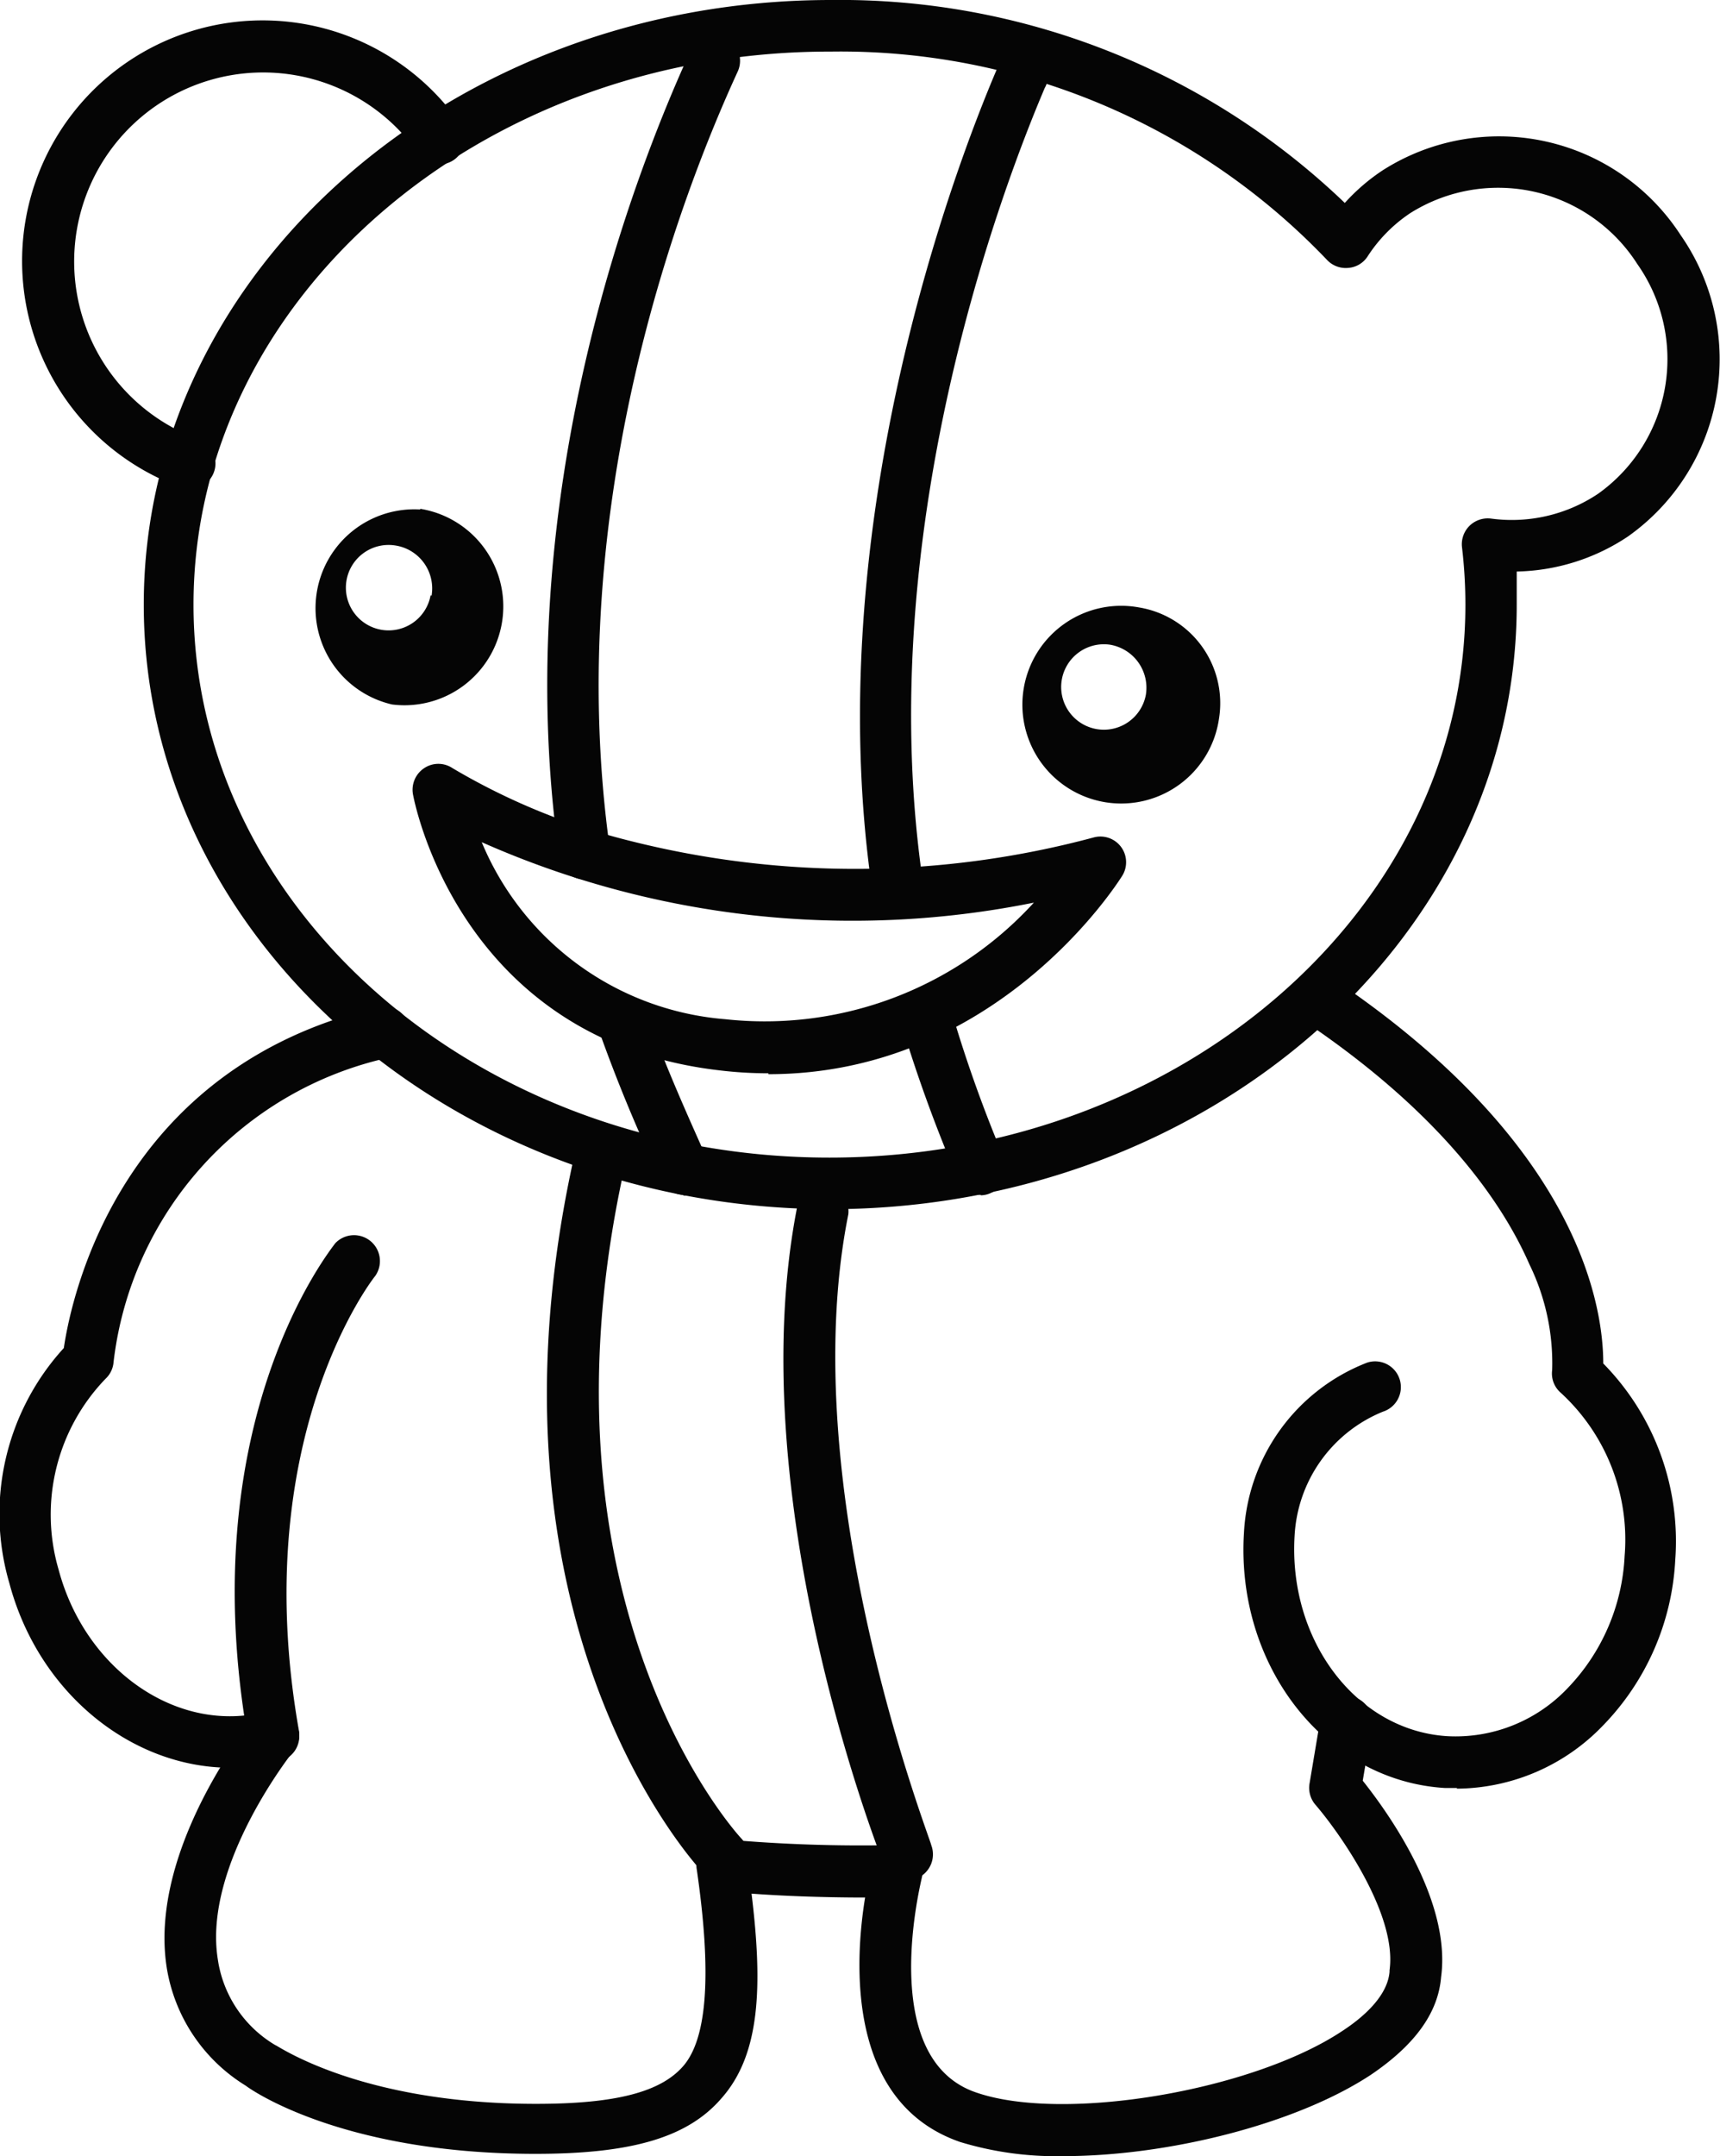 <svg height="94.88" viewBox="0 0 75.73 94.88" width="75.73" xmlns="http://www.w3.org/2000/svg"><g fill="#050505"><path d="m8.34 21.52a1.21 1.21 0 0 1 -.34-.06 10.59 10.59 0 1 1 12.27-16 1.13 1.13 0 1 1 -1.86 1.29 8.32 8.32 0 1 0 -9.69 12.57 1.13 1.13 0 0 1 -.38 2.2"/><path d="m36.59 53.21c-16.69 0-30.26-11.93-30.26-26.6s13.57-26.61 30.26-26.61a32.1 32.1 0 0 1 22.62 8.93 8.76 8.76 0 0 1 1.66-1.43 9.53 9.53 0 0 1 13.13 2.85 9.55 9.55 0 0 1 -2.34 13.27 9.13 9.13 0 0 1 -4.88 1.53v1.46c0 14.67-13.57 26.6-30.26 26.6m0-50.94c-15.44 0-28 10.92-28 24.34s12.55 24.33 28 24.33 28-10.92 28-24.33a21.47 21.47 0 0 0 -.15-2.53 1.14 1.14 0 0 1 .33-.94 1.15 1.15 0 0 1 .95-.32 6.83 6.83 0 0 0 4.71-1.09 7.27 7.27 0 0 0 1.73-10.11 7.27 7.27 0 0 0 -10-2.24 6.58 6.58 0 0 0 -1.88 1.91 1.11 1.11 0 0 1 -.86.5 1.13 1.13 0 0 1 -.93-.36 29.6 29.6 0 0 0 -21.83-9.16"/><path d="m64.15 78.68h-.54c-5.24-.32-9.2-5.35-8.84-11.22a8.5 8.5 0 0 1 5.43-7.5 1.13 1.13 0 1 1 .69 2.16 6.25 6.25 0 0 0 -3.89 5.46c-.28 4.62 2.73 8.57 6.72 8.82a6.8 6.8 0 0 0 5.28-2.09 9 9 0 0 0 2.53-5.83 8.77 8.77 0 0 0 -2.81-7.19 1.12 1.12 0 0 1 -.38-1 9.9 9.9 0 0 0 -1-4.65c-1.14-2.61-3.79-6.6-10-10.76a1.13 1.13 0 1 1 1.25-1.88c11.22 7.51 12 14.82 12 17a11.15 11.15 0 0 1 3.17 8.64 11.27 11.27 0 0 1 -3.19 7.3 9 9 0 0 1 -6.43 2.77"/><path d="m10.15 77.79c-4.34 0-8.45-3.27-9.74-8.13a10.83 10.83 0 0 1 2.4-10.34c.33-2.24 2.44-12.33 13.84-15a1.12 1.12 0 0 1 1.36.84 1.14 1.14 0 0 1 -.84 1.37 15.57 15.57 0 0 0 -12.17 13.41 1.12 1.12 0 0 1 -.35.73 8.61 8.61 0 0 0 -2.07 8.4c1.19 4.47 5.3 7.27 9.17 6.24a1.14 1.14 0 0 1 1.39.81 1.13 1.13 0 0 1 -.81 1.38 8.31 8.31 0 0 1 -2.2.29"/><path d="m46.82 94.88a14.53 14.53 0 0 1 -4.54-.62c-5-1.72-4.66-7.9-4.19-10.76-2 0-3.79-.08-5-.17.5 4.1.38 7.08-1.32 9-1.48 1.72-3.93 2.45-8.19 2.45-8.59 0-12.6-2.87-12.76-3a7.48 7.48 0 0 1 -3.48-5.2c-.69-4.41 2.46-9.11 3.5-10.52-2.24-13.65 3.67-21 3.92-21.35a1.14 1.14 0 0 1 1.76 1.44c-.08.09-5.63 7.15-3.36 20a1.16 1.16 0 0 1 -.24.91s-4 5-3.33 9.16a5.27 5.27 0 0 0 2.54 3.78c.08 0 3.7 2.58 11.47 2.58 3.48 0 5.48-.51 6.48-1.66s1.3-3.81.6-8.64a1.15 1.15 0 0 1 .3-1 1.12 1.12 0 0 1 .93-.34 67.13 67.13 0 0 0 7.54.25 1.1 1.1 0 0 1 .93.42 1.17 1.17 0 0 1 .21 1c0 .08-2.06 8 2.42 9.48 3.84 1.31 12.11-.08 16.08-2.71.91-.59 2-1.53 2.09-2.61 0 0 0-.05 0-.07.35-2.47-2.24-6.1-3.27-7.29a1.14 1.14 0 0 1 -.25-.94l.49-2.92a1.14 1.14 0 0 1 2.25.45l-.4 2.36c1.06 1.33 3.91 5.25 3.45 8.64-.13 1.59-1.17 3-3.09 4.3-3.34 2.2-9 3.58-13.53 3.58"/><path d="m31.8 82.79a1.1 1.1 0 0 1 -.82-.35c-.42-.44-10.15-11-5.77-31.24a1.14 1.14 0 1 1 2.22.48c-4.13 19.12 5.1 29.1 5.19 29.2a1.14 1.14 0 0 1 0 1.6 1.12 1.12 0 0 1 -.78.31"/><path d="m40 82.74a1.12 1.12 0 0 1 -1.1-.74c-.26-.65-6.34-16.23-3.78-29a1.14 1.14 0 0 1 2.23.44c-2.43 12.13 3.65 27.56 3.65 27.75a1.14 1.14 0 0 1 -.64 1.47 1.25 1.25 0 0 1 -.42.08"/><path d="m30.09 52.58a1.13 1.13 0 0 1 -1-.67 69.74 69.74 0 0 1 -2.79-6.76 1.14 1.14 0 0 1 2.17-.67c.53 1.82 2.08 5.21 2.66 6.52a1.13 1.13 0 0 1 -.57 1.5 1.12 1.12 0 0 1 -.47.11"/><path d="m25.74 38.7a1.13 1.13 0 0 1 -1.12-1c-2.25-15.79 3.31-30.08 5.8-35.5a1.13 1.13 0 0 1 2.06.95c-2.41 5.24-7.78 19-5.62 34.26a1.13 1.13 0 0 1 -1 1.28h-.16"/><path d="m43.18 52.58a1.14 1.14 0 0 1 -1-.68 64.55 64.55 0 0 1 -2.54-7 1.14 1.14 0 0 1 2.19-.62 59.87 59.87 0 0 0 2.39 6.72 1.12 1.12 0 0 1 -.58 1.49 1.07 1.07 0 0 1 -.46.11"/><path d="m39.56 40.42a1.13 1.13 0 0 1 -1.12-1c-2.44-16.1 3.56-31.96 5.47-36.42a1.14 1.14 0 1 1 2.09.87c-1.85 4.34-7.71 19.7-5.32 35.24a1.14 1.14 0 0 1 -1 1.3h-.17"/><path d="m33.83 47.23a17.86 17.86 0 0 1 -2.16-.13c-11.56-1.34-13.47-12.05-13.49-12.16a1.14 1.14 0 0 1 .5-1.14 1.12 1.12 0 0 1 1.24 0 29 29 0 0 0 7.81 3.2 40.5 40.5 0 0 0 20.43-.15 1.13 1.13 0 0 1 1.25 1.69c-.24.38-5.55 8.73-15.58 8.73m-12.62-10.21a12.71 12.71 0 0 0 10.72 7.79 16.05 16.05 0 0 0 13.59-5.13 40.29 40.29 0 0 1 -24.31-2.66"/><path d="m18.5 22.42a4.35 4.35 0 0 0 -1.24 8.58 4.35 4.35 0 0 0 1.24-8.61m.46 3.8a1.88 1.88 0 1 1 -1.58-2.19 1.91 1.91 0 0 1 1.62 2.22"/><path d="m50.15 26.73a4.35 4.35 0 1 0 3.52 4.9 4.27 4.27 0 0 0 -3.52-4.9m.3 3.85a1.88 1.88 0 1 1 -1.58-2.21 1.92 1.92 0 0 1 1.58 2.21"/></g></svg>